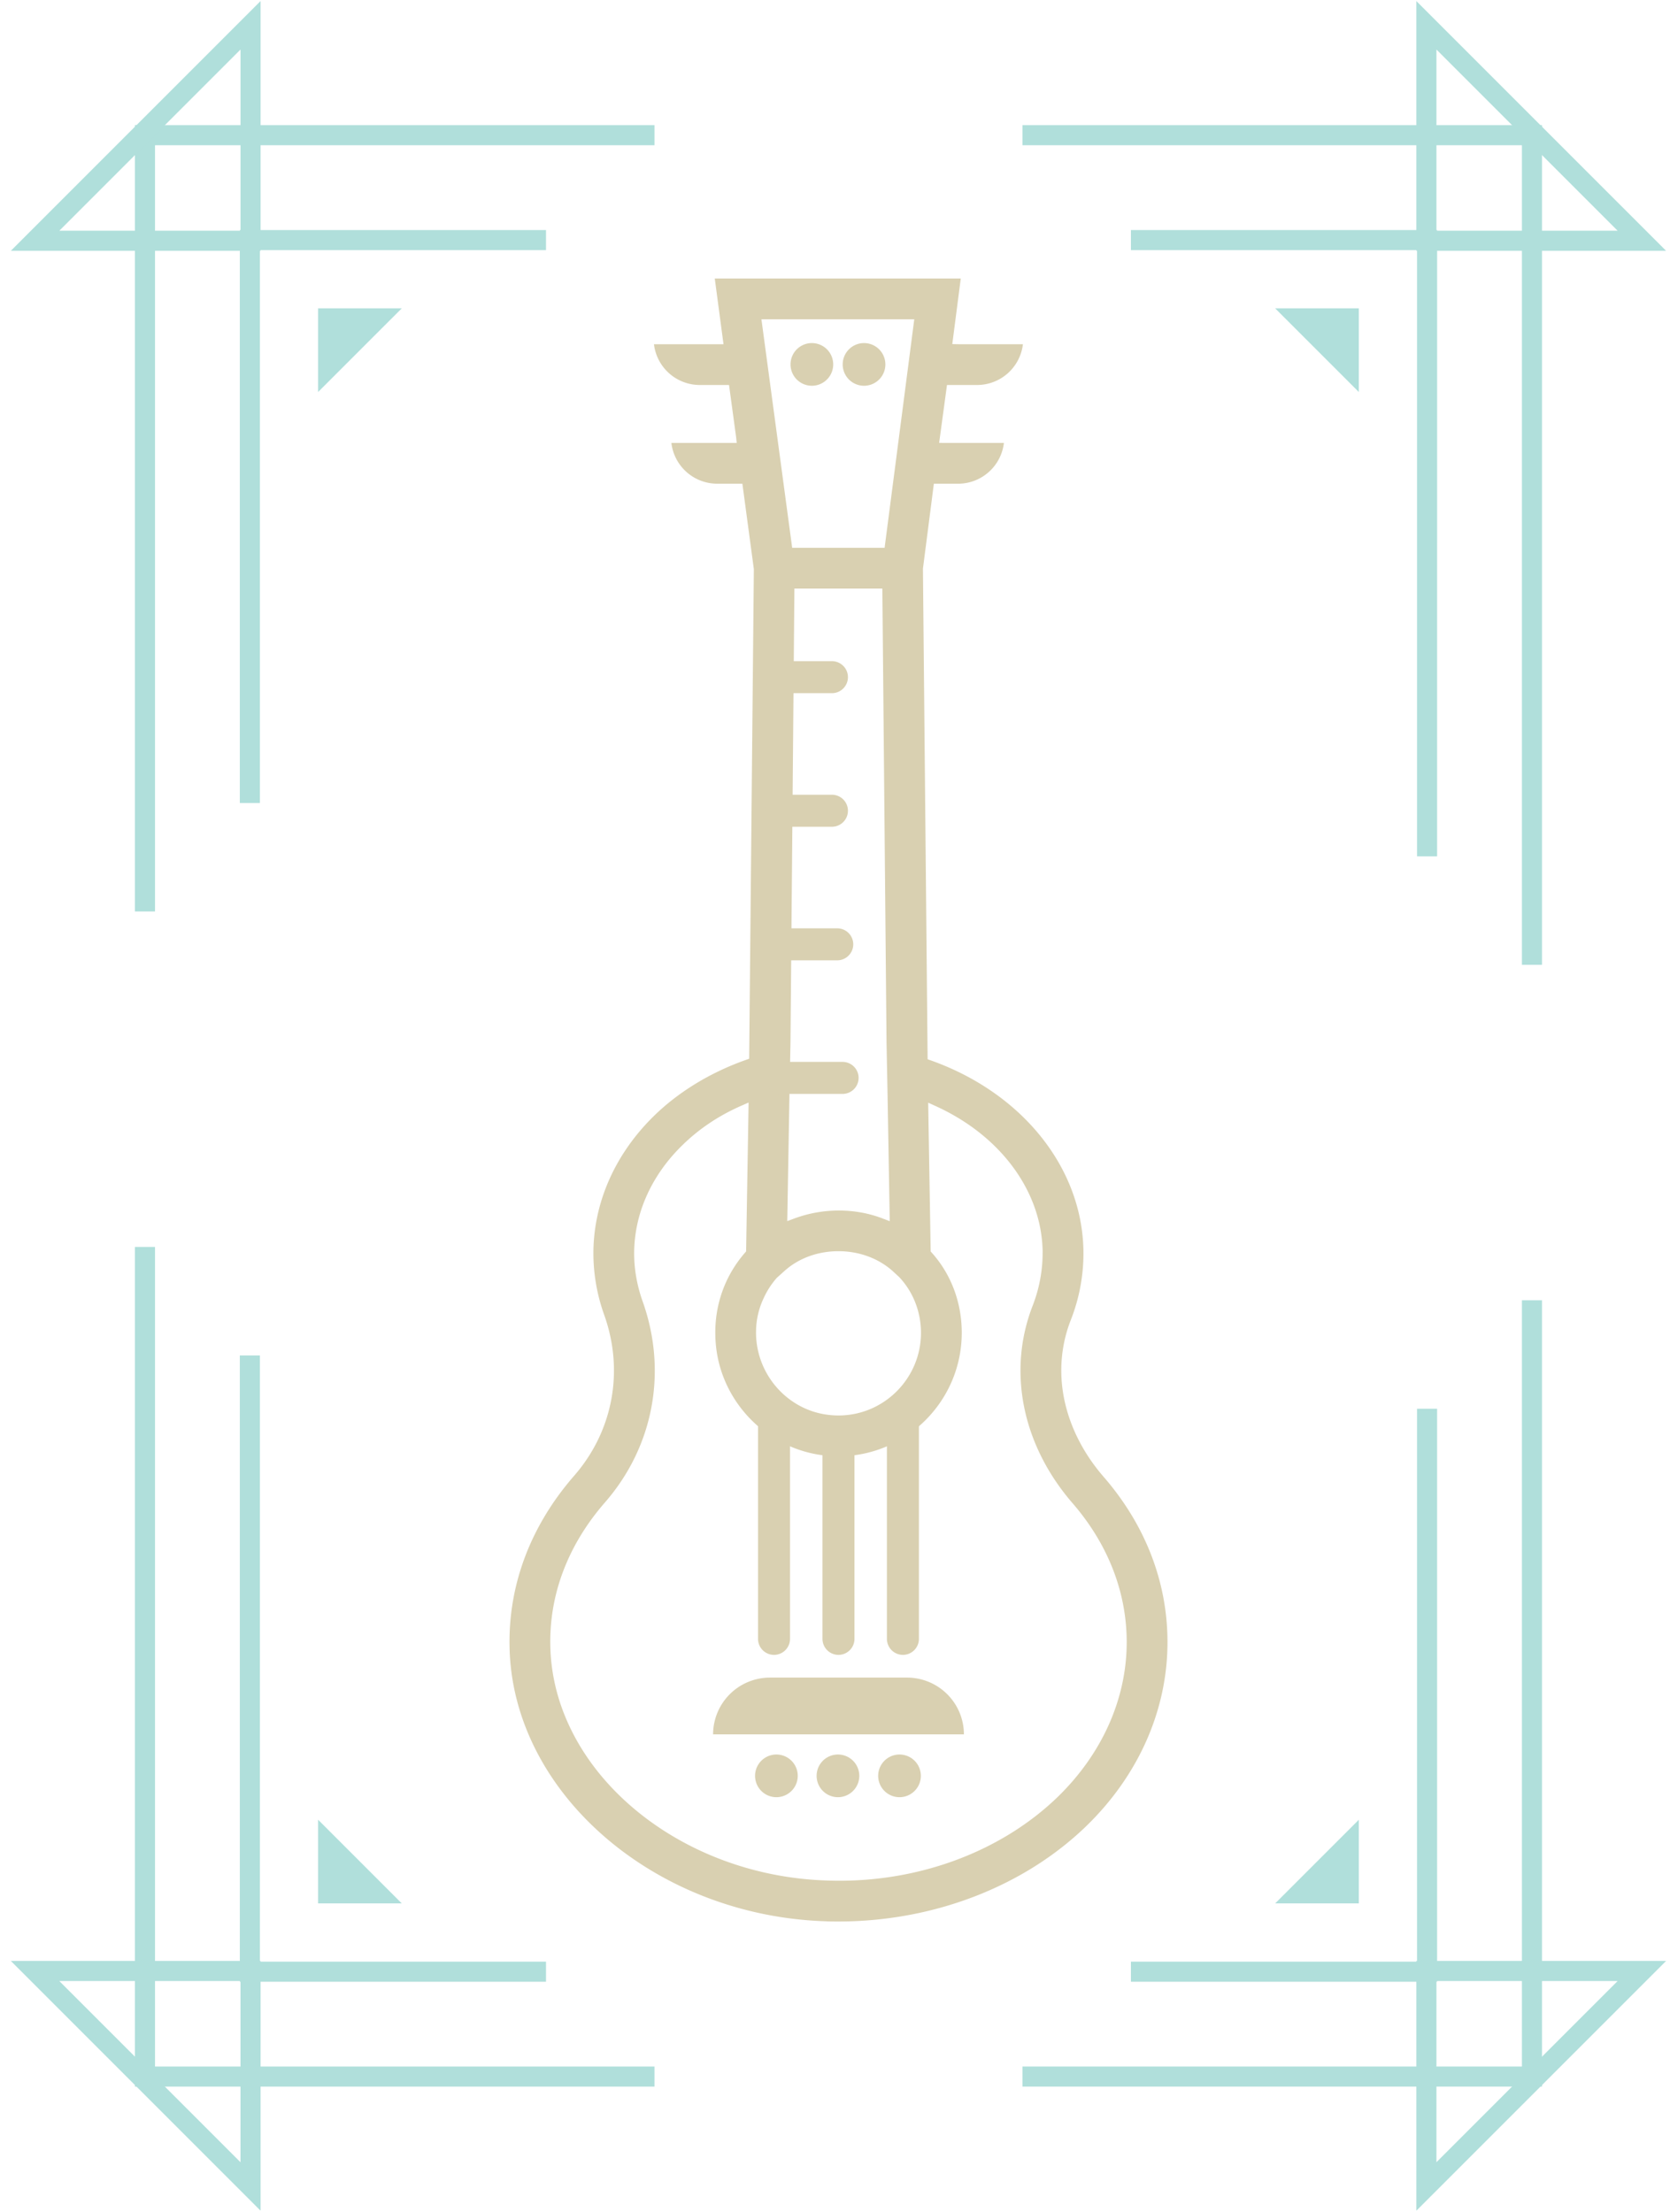 <svg xmlns="http://www.w3.org/2000/svg" width="148" height="196" fill="none"><path fill="#B0DFDB" d="M21.254 71.155h1.78v-48.99h25.355v-1.78H21.254v50.77Z"/><path fill="#B0DFDB" d="M11.958 80.769h1.78V12.87h44.264v-1.78H11.958v69.678Z"/><path fill="#B0DFDB" d="M28.191 34.738v-7.414h7.415l-7.415 7.414ZM23.093.093v22.132H.961L23.093.093Zm-1.78 4.296L5.258 20.445h16.057V4.39ZM127.361 75.882h-1.779V22.165h-25.356v-1.78h27.136l-.001 55.497Z"/><path fill="#B0DFDB" d="M136.657 85.496h-1.78V12.87H90.613v-1.78h46.044v74.405Z"/><path fill="#B0DFDB" d="M120.423 34.738v-7.414h-7.414l7.414 7.414ZM147.654 22.225h-22.133V.093l22.133 22.132Zm-20.353-1.78h16.057L127.301 4.39v16.056ZM127.361 124.835h-1.779v48.991h-25.356v1.78h27.135v-50.771Z"/><path fill="#B0DFDB" d="M136.657 115.222h-1.78v67.898H90.613v1.78h46.044v-69.678Z"/><path fill="#B0DFDB" d="M120.423 161.252v7.414h-7.414l7.414-7.414ZM125.521 195.897v-22.132h22.133l-22.133 22.132Zm1.78-4.296 16.057-16.056h-16.057v16.056ZM21.254 120.108h1.78v53.718h25.355v1.78H21.254v-55.498Z"/><path fill="#B0DFDB" d="M11.958 110.495h1.78v72.625h44.264v1.78H11.958v-74.405Z"/><path fill="#B0DFDB" d="M28.191 161.252v7.414h7.415l-7.415-7.414ZM.96 173.765h22.133v22.132L.961 173.765Zm20.354 1.78H5.257l16.057 16.056v-16.056Z"/><path fill="#D9D0B1" d="M74.288 170.27c-.386 0-.784 0-1.182-.022-15.124-.516-27.657-11.392-27.947-24.244-.133-5.501 1.836-10.757 5.695-15.2 3.471-3.963 4.476-9.311 2.686-14.303a16.212 16.212 0 0 1-.952-5.424c0-4.467 1.9-8.791 5.35-12.175 2.179-2.136 4.995-3.856 8.145-4.974l.31-.11.415-43.384-1.016-7.571h-2.235A4.092 4.092 0 0 1 59.5 39.25h5.79l-.055-.523-.626-4.612h-2.595a4.092 4.092 0 0 1-4.058-3.612h6.163l-.774-5.823h21.801l-.752 5.812.537.01h5.723a4.092 4.092 0 0 1-4.059 3.613h-2.67l-.696 5.13.54.006h5.2a4.092 4.092 0 0 1-4.058 3.613h-2.15l-.968 7.526.415 43.474.31.11c8.046 2.867 13.343 9.451 13.496 16.771a16.096 16.096 0 0 1-1.108 6.201 12.245 12.245 0 0 0-.852 4.501c0 3.281 1.328 6.621 3.739 9.403 3.711 4.271 5.673 9.342 5.673 14.664 0 6.026-2.571 11.83-7.24 16.343-5.547 5.346-13.542 8.413-21.936 8.413h-.001Zm-8.622-72.274c-1.984.874-3.734 2.049-5.2 3.491-2.75 2.68-4.265 6.087-4.265 9.59 0 1.394.246 2.804.733 4.191 2.245 6.247.992 12.938-3.351 17.901-3.264 3.758-4.928 8.164-4.811 12.744.257 10.984 11.226 20.28 24.453 20.722.392.015.785.022 1.177.022 7.393 0 14.432-2.698 19.311-7.402 3.959-3.841 6.138-8.721 6.138-13.741 0-4.422-1.655-8.675-4.786-12.297-4.498-5.189-5.814-11.765-3.519-17.591.567-1.487.853-3.039.853-4.617v-.183c-.114-5.297-3.74-10.2-9.46-12.805l-.681-.31.22 13.186.118.131c1.7 1.9 2.637 4.41 2.637 7.069 0 6.035-4.9 10.945-10.921 10.945-.404 0-.814-.022-1.22-.067-5.032-.553-9.084-4.607-9.633-9.64-.337-3.075.57-6.027 2.55-8.313l.113-.13.22-13.194-.675.298h-.001Zm8.637 12.876c-1.824 0-3.519.62-4.774 1.745l-.682.612-.02.022a7.332 7.332 0 0 0-1.17 1.827 6.987 6.987 0 0 0-.654 2.881c-.064 3.605 2.54 6.771 6.057 7.365.415.069.837.105 1.251.105 4.03 0 7.31-3.289 7.31-7.332a7.38 7.38 0 0 0-.536-2.751 7.005 7.005 0 0 0-1.39-2.174l-.597-.551c-1.272-1.13-2.973-1.749-4.795-1.749Zm.033-3.604c1.35 0 2.65.234 3.864.696l.652.248-.195-11.228-.09-4.604-.37-40.225h-7.795l-.347 40.206-.091 4.622-.195 11.223.65-.241a11.353 11.353 0 0 1 3.916-.697Zm-4.13-58.726h8.19l2.629-20.249H67.48l2.725 20.25Z"/><path fill="#D9D0B1" d="M85.426 153.688h-22.23a5.037 5.037 0 0 1 5.031-5.031h12.168a5.037 5.037 0 0 1 5.03 5.031ZM69.068 125.315h-.945v19.91h.945v-19.91Z"/><path fill="#D9D0B1" d="M68.596 146.643a1.42 1.42 0 0 1-1.418-1.418v-19.91a1.42 1.42 0 0 1 1.418-1.419 1.42 1.42 0 0 1 1.418 1.419v19.91a1.42 1.42 0 0 1-1.418 1.418ZM74.78 127.306h-.945v17.919h.945v-17.919Z"/><path fill="#D9D0B1" d="M74.308 146.643a1.42 1.42 0 0 1-1.418-1.418v-17.919a1.42 1.42 0 0 1 1.418-1.419 1.42 1.42 0 0 1 1.418 1.419v17.919a1.42 1.42 0 0 1-1.418 1.418ZM80.491 125.315h-.945v19.91h.945v-19.91Z"/><path fill="#D9D0B1" d="M80.019 146.643a1.42 1.42 0 0 1-1.418-1.418v-19.91a1.42 1.42 0 0 1 1.418-1.419 1.42 1.42 0 0 1 1.418 1.419v19.91a1.42 1.42 0 0 1-1.418 1.418ZM69.225 73.26a1.42 1.42 0 0 1-1.418-1.418 1.42 1.42 0 0 1 1.418-1.418h4.504a1.42 1.42 0 0 1 1.418 1.418 1.42 1.42 0 0 1-1.418 1.419h-4.504ZM69.225 61.424a1.42 1.42 0 0 1-1.418-1.418 1.42 1.42 0 0 1 1.418-1.418h4.504a1.42 1.42 0 0 1 1.418 1.418 1.42 1.42 0 0 1-1.418 1.418h-4.504ZM69.225 85.097a1.42 1.42 0 0 1-1.418-1.418 1.42 1.42 0 0 1 1.418-1.418H74.2a1.42 1.42 0 0 1 1.418 1.418 1.42 1.42 0 0 1-1.418 1.418h-4.976ZM69.225 96.934a1.42 1.42 0 0 1-1.418-1.418 1.42 1.42 0 0 1 1.418-1.418h5.449a1.42 1.42 0 0 1 1.418 1.418 1.42 1.42 0 0 1-1.418 1.418h-5.45ZM71.95 34.183a1.89 1.89 0 1 0 0-3.782 1.89 1.89 0 0 0 0 3.782ZM76.573 34.183a1.89 1.89 0 1 0 0-3.782 1.89 1.89 0 0 0 0 3.782ZM68.808 159.254a1.891 1.891 0 1 0-.001-3.782 1.891 1.891 0 0 0 0 3.782ZM74.262 159.254a1.891 1.891 0 1 0 0-3.782 1.891 1.891 0 0 0 0 3.782ZM79.717 159.254a1.891 1.891 0 1 0 0-3.782 1.891 1.891 0 0 0 0 3.782Z"/></svg>